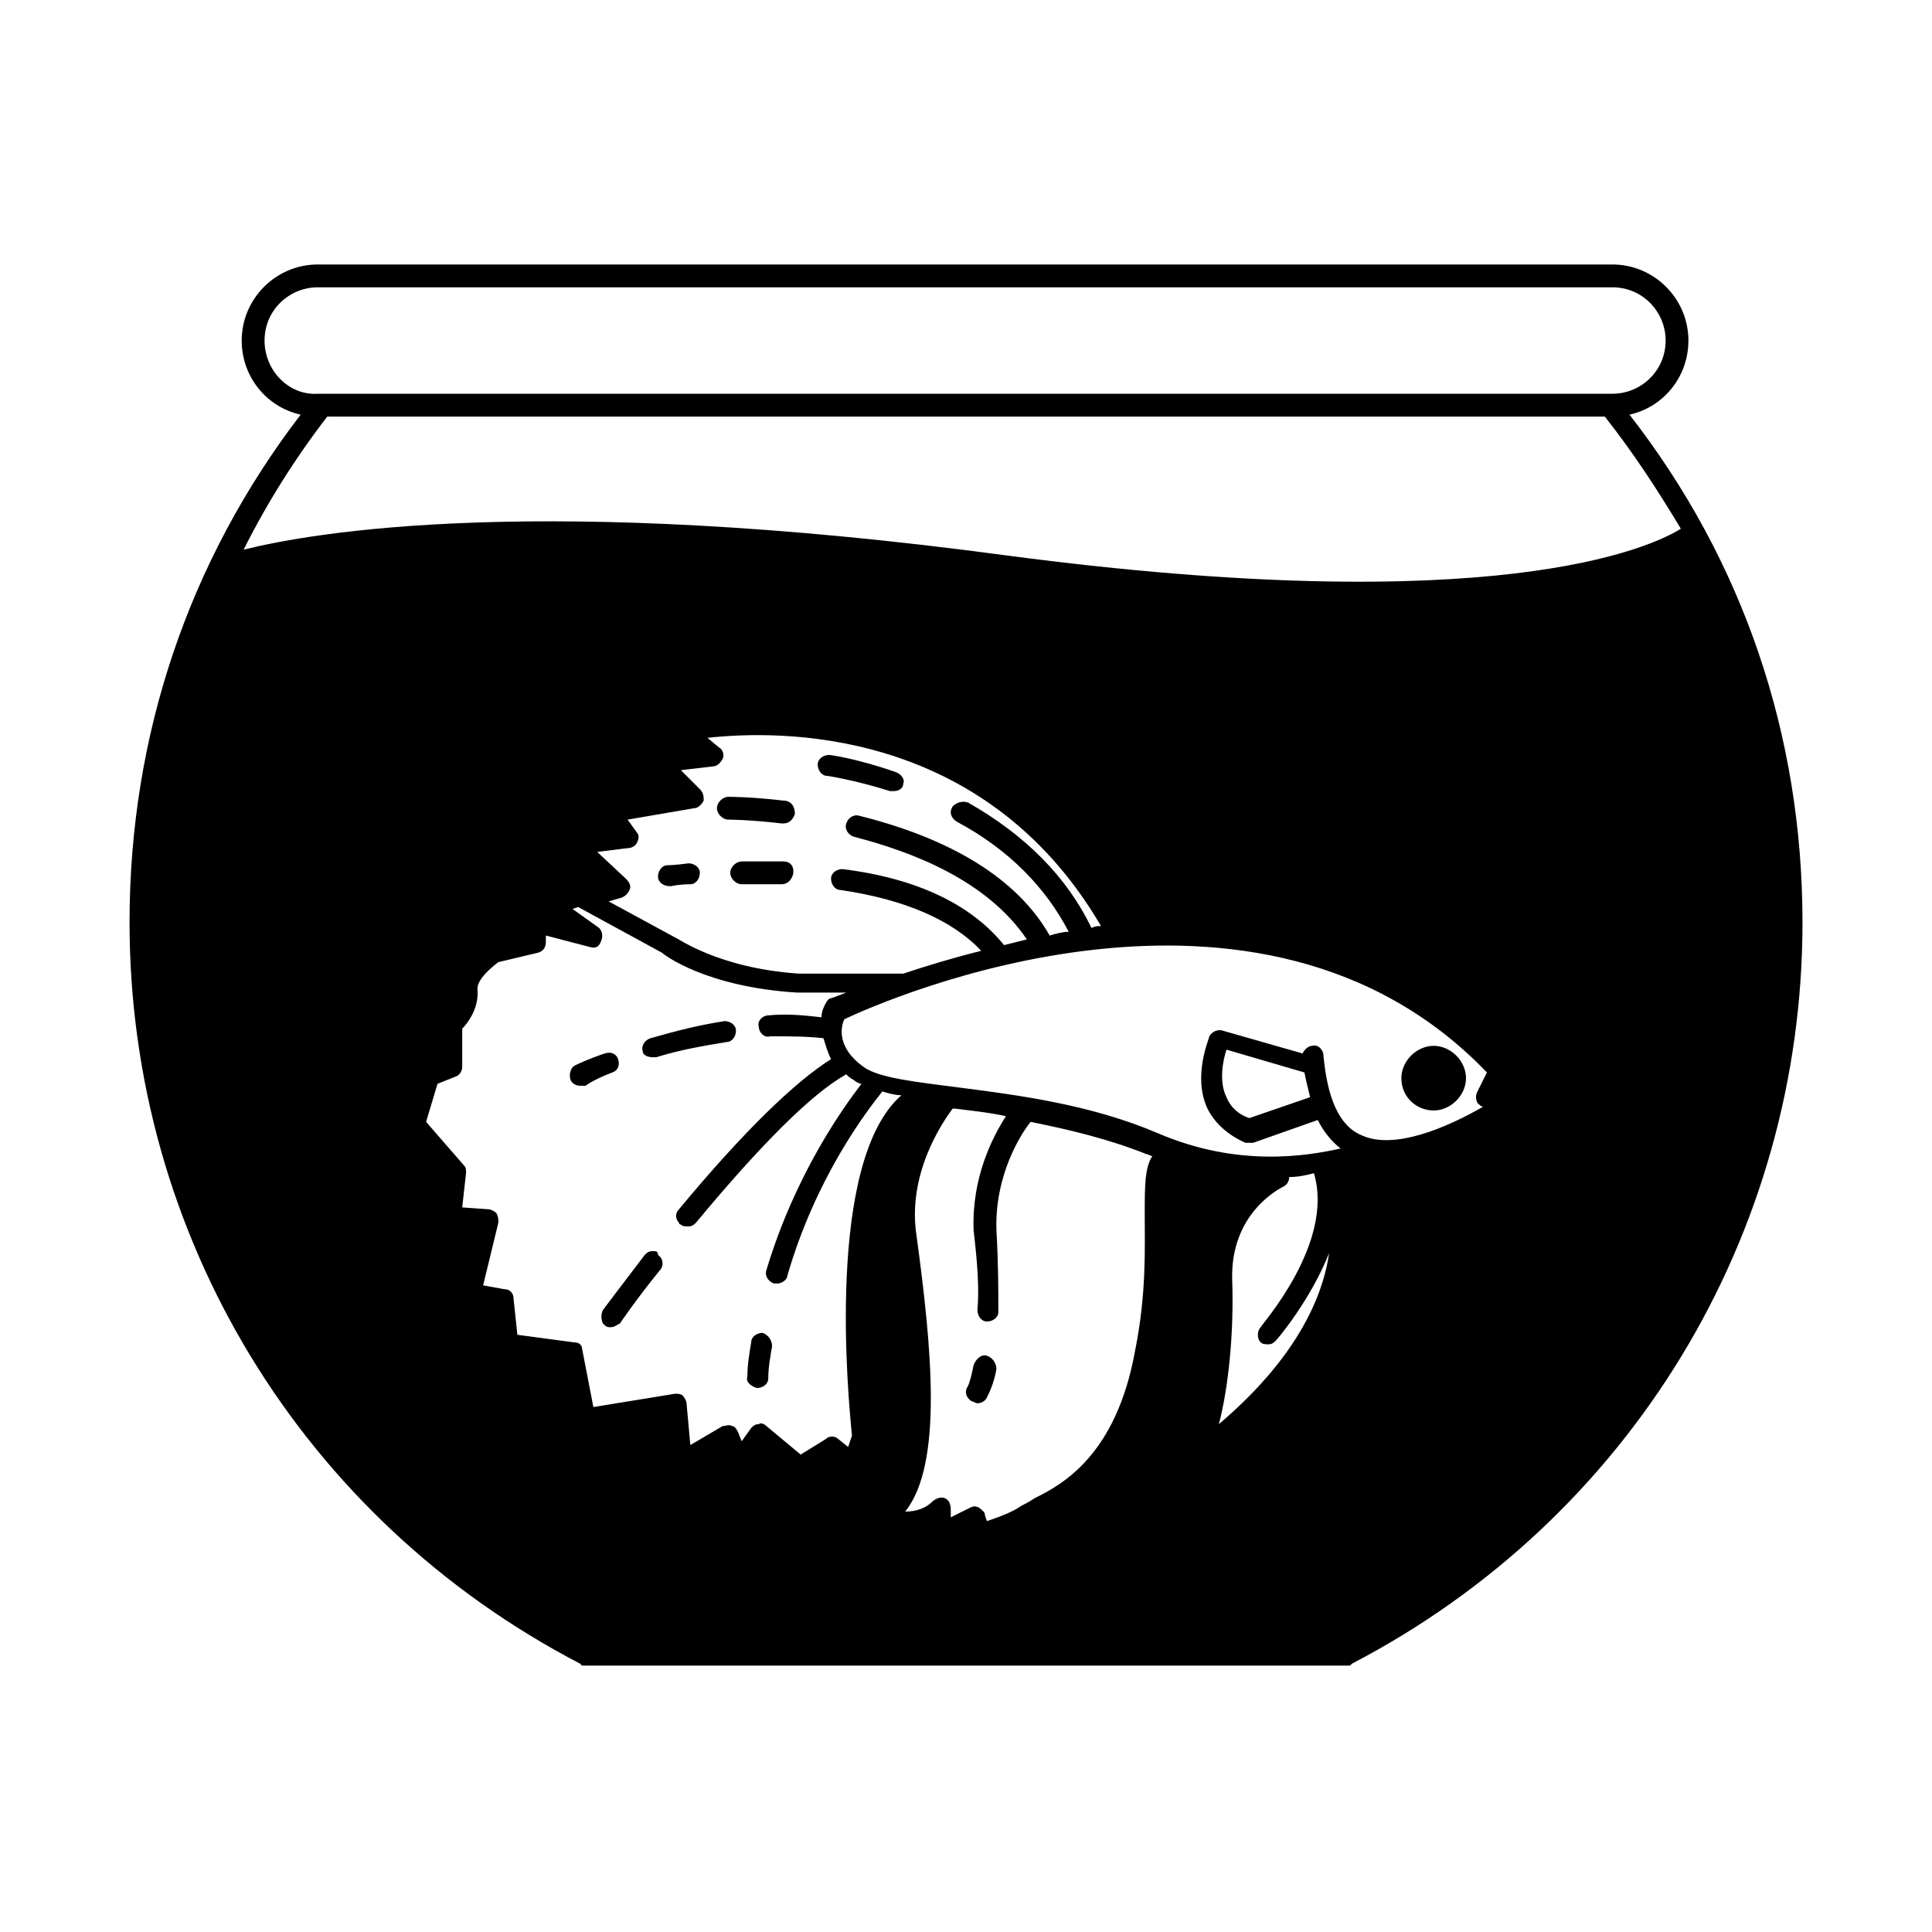 <?xml version="1.0" encoding="UTF-8"?>
<!-- Uploaded to: ICON Repo, www.svgrepo.com, Generator: ICON Repo Mixer Tools -->
<svg fill="#000000" width="800px" height="800px" version="1.1" viewBox="144 144 512 512" xmlns="http://www.w3.org/2000/svg">
 <g>
  <path d="m523.94 438.29c4.535 0 8.566-4.031 8.566-8.566s-4.031-8.566-8.566-8.566-8.566 4.031-8.566 8.566c0 5.039 4.031 8.566 8.566 8.566z"/>
  <path d="m400.5 511.34c-1.008 1.512-0.504 3.023 1.008 4.031 0.504 0 1.008 0.504 1.512 0.504 1.008 0 2.016-0.504 2.519-1.512 1.008-2.016 2.016-4.535 2.519-7.559 0-1.512-1.008-3.023-2.519-3.527s-3.023 1.008-3.527 2.519c-0.504 2.519-1.008 4.535-1.512 5.543z"/>
  <path d="m381.36 348.61c-10.078-3.527-17.129-4.535-17.633-4.535-1.512 0-3.023 1.008-3.023 2.519s1.008 3.023 2.519 3.023c0 0 7.055 1.008 16.625 4.031h1.008c1.008 0 2.519-0.504 2.519-2.016 0.5-1.008-0.508-2.519-2.016-3.023z"/>
  <path d="m344.58 511.84c1.512 0 3.023-1.008 3.023-2.519 0-3.023 0.504-5.543 1.008-8.566 0-1.512-1.008-3.023-2.519-3.527-1.512 0-3.023 1.008-3.023 2.519-0.504 3.023-1.008 6.047-1.008 9.07-0.504 1.512 1.008 2.519 2.519 3.023z"/>
  <path d="m351.63 372.29h-11.082c-1.512 0-3.023 1.512-3.023 3.023s1.512 3.023 3.023 3.023h10.578c1.512 0 2.519-1.008 3.023-2.519 0.504-2.519-1.008-3.527-2.519-3.527z"/>
  <path d="m351.63 356.17c-8.566-1.008-14.105-1.008-14.609-1.008-1.512 0-3.023 1.512-3.023 3.023 0 1.512 1.512 3.023 3.023 3.023 0 0 5.543 0 14.105 1.008h0.504c1.512 0 2.519-1.008 3.023-2.519 0-2.016-1.008-3.527-3.023-3.527z"/>
  <path d="m316.87 424.18h1.008c6.551-2.016 12.594-3.023 18.641-4.031 1.512 0 2.519-1.512 2.519-3.023s-1.512-2.519-3.023-2.519c-6.551 1.008-12.594 2.519-19.648 4.535-1.512 0.504-2.519 2.016-2.016 3.527 0 1.008 1.512 1.512 2.519 1.512z"/>
  <path d="m326.44 372.79c-3.527 0.504-5.543 0.504-5.543 0.504-1.512 0-2.519 1.512-2.519 3.023 0 1.512 1.512 2.519 3.023 2.519h0.504s2.016-0.504 5.039-0.504c1.512 0 2.519-1.512 2.519-3.023s-1.512-2.519-3.023-2.519z"/>
  <path d="m316.87 475.57c-1.008 0-1.512 0.504-2.016 1.008-6.551 8.566-11.082 14.609-11.082 14.609-0.504 1.008-0.504 2.519 0 3.527l0.504 0.504c0.504 0.504 1.008 0.504 1.512 0.504 1.008 0 1.512-0.504 2.519-1.008 0 0 4.031-6.047 10.578-14.105 1.008-1.008 1.008-3.023-0.504-4.031 0-1.008-0.504-1.008-1.512-1.008z"/>
  <path d="m306.29 428.21c1.512-0.504 2.016-2.016 1.512-3.527-0.504-1.512-2.016-2.016-3.527-1.512-4.535 1.512-7.559 3.023-7.559 3.023-1.512 0.504-2.016 2.519-1.512 4.031 0.504 1.008 1.512 1.512 2.519 1.512h1.512c0.508-0.504 3.023-2.016 7.055-3.527z"/>
  <path d="m575.83 253.89c9.07-2.016 15.617-10.078 15.617-19.648 0-11.082-9.07-20.152-20.152-20.152h-343.09c-11.082 0-20.152 9.07-20.152 20.152 0 9.574 6.551 17.633 15.617 19.648-29.723 38.793-45.34 85.145-45.34 134.52 0 83.129 45.848 158.2 119.4 196.48l0.504 0.504h203.54l0.504-0.504c73.555-38.289 119.4-113.36 119.4-196.48 0-49.371-15.621-95.723-45.848-134.52zm-279.61 245.86-15.113-2.016-1.008-9.574c0-1.512-1.008-2.519-2.519-2.519l-5.543-1.008 4.031-16.625c0-1.008 0-1.512-0.504-2.519-0.504-0.504-1.512-1.008-2.016-1.008l-7.055-0.504 1.008-9.07c0-1.008 0-1.512-0.504-2.016l-10.078-11.586 3.023-10.078 5.039-2.016c1.008-0.504 1.512-1.512 1.512-2.519v-10.078c1.512-1.512 4.535-5.543 4.031-10.578 0-2.519 3.527-5.543 5.543-7.055l10.578-2.519c1.512-0.504 2.016-1.512 2.016-3.023v-1.512l11.586 3.023c1.512 0.504 2.519 0 3.023-1.512 0.504-1.008 0.504-2.519-0.504-3.527l-7.051-5.031 1.512-0.504 22.168 12.09c0.504 0.504 11.586 9.07 35.77 10.578h13.098c-2.519 1.008-4.031 1.512-4.031 1.512-0.504 0-1.008 0.504-1.512 1.512-0.504 1.008-1.008 2.016-1.008 3.527-4.535-0.504-9.07-1.008-14.105-0.504-1.512 0-3.023 1.512-2.519 3.023 0 1.512 1.512 3.023 3.023 2.519 5.039 0 9.574 0 14.105 0.504 0.504 1.512 1.008 3.527 2.016 5.543-9.574 6.047-23.176 19.145-40.305 39.801-1.008 1.008-1.008 2.519 0 3.527 0 0 0 0.504 0.504 0.504 0.504 0.504 1.008 0.504 2.016 0.504 1.008 0 1.512-0.504 2.016-1.008 17.129-20.656 30.73-34.258 39.801-39.297 0.504 0.504 1.008 1.008 2.016 1.512 0.504 0.504 1.512 1.008 2.016 1.008-5.039 6.551-17.633 24.184-25.191 49.375-0.504 1.512 0.504 3.023 2.016 3.527h1.008c1.008 0 2.519-1.008 2.519-2.016 7.559-26.199 21.16-43.832 25.191-48.871 1.512 0.504 3.527 1.008 5.039 1.008-20.152 17.633-14.105 80.105-13.098 90.184l-1.008 3.023-2.519-2.016c-1.008-1.008-2.519-1.008-3.527 0l-6.551 4.031-9.07-7.559c-0.504-0.504-1.512-1.008-2.016-0.504-1.008 0-1.512 0.504-2.016 1.008l-2.519 3.527-1.008-2.519c-0.504-1.008-1.008-1.512-1.512-1.512-1.008-0.504-1.512 0-2.519 0l-8.566 5.039-1.008-11.082c0-0.504-0.504-1.512-1.008-2.016-0.504-0.504-1.512-0.504-2.016-0.504l-21.664 3.527-3.023-15.617c0.008-0.508-0.496-1.516-2.008-1.516zm101.27-138.04c14.105 7.559 23.68 17.633 29.727 29.223-1.512 0-3.527 0.504-5.039 1.008-8.566-15.113-26.199-25.695-50.383-31.738-1.512-0.504-3.023 0.504-3.527 2.016-0.504 1.512 0.504 3.023 2.016 3.527 15.617 4.031 35.266 11.586 45.848 27.207-2.016 0.504-4.031 1.008-6.047 1.512-8.566-10.578-22.672-17.633-42.824-20.152-1.512 0-3.023 1.008-3.023 2.519s1.008 3.023 2.519 3.023c17.129 2.519 29.727 8.062 37.281 16.121-8.062 2.016-14.609 4.031-20.656 6.047h-27.711c-21.664-1.512-32.242-9.574-32.746-9.574l-17.633-9.574 3.527-1.008c1.008-0.504 1.512-1.008 2.016-2.016 0.504-1.008 0-2.016-1.008-3.023l-7.559-7.055 8.062-1.008c1.008 0 2.016-0.504 2.519-1.512 0.504-1.008 0.504-2.016 0-2.519l-2.519-3.527 17.633-3.023c1.008 0 2.016-1.008 2.519-2.016 0-1.008 0-2.016-1.008-3.023l-5.039-5.039 8.566-1.008c1.008 0 2.016-1.008 2.519-2.016 0.504-1.008 0-2.519-1.008-3.023l-3.023-2.519c18.137-2.016 73.051-3.527 104.29 49.879-1.008 0-1.512 0-2.519 0.504-6.551-13.602-17.633-24.688-32.746-33.25-1.512-0.504-3.023 0-4.031 1.008-1.008 1.512-0.504 3.023 1.008 4.031zm5.539 129.48c0 1.512 1.008 3.023 2.519 3.023 1.512 0 3.023-1.008 3.023-2.519 0-5.543 0-12.594-0.504-21.664-0.504-14.609 6.551-25.695 9.07-28.719 10.078 2.016 20.656 4.535 30.73 8.566 0.504 0 1.008 0.504 1.512 0.504-2.016 3.023-2.016 8.062-2.016 15.617 0 8.566 0.504 20.656-2.519 35.77-5.039 28.215-19.648 35.77-26.703 39.297-1.512 1.008-2.519 1.512-3.527 2.016-2.016 1.512-6.047 3.023-9.07 4.031l-0.504-1.512c0-1.008-1.008-1.512-1.512-2.016-1.008-0.504-1.512-0.504-2.519 0l-5.039 2.519v-2.016c0-1.512-0.504-2.519-1.512-3.023-1.008-0.504-2.519 0-3.527 1.008-1.512 1.512-4.031 2.519-7.055 2.519 10.078-12.594 7.055-43.328 3.023-73.051-2.519-16.121 6.551-29.727 9.574-33.754h0.504c4.031 0.504 9.07 1.008 13.602 2.016-3.527 5.543-9.07 16.121-8.566 30.23 1.016 8.562 1.52 15.613 1.016 21.156zm63.984 30.23c2.519-9.574 4.031-24.184 3.527-38.289-0.504-17.633 12.594-24.184 13.602-24.688 1.008-0.504 1.512-1.512 1.512-2.519 2.519 0 4.535-0.504 6.551-1.008 5.543 18.641-14.105 40.305-14.105 40.809-1.008 1.008-1.008 3.023 0 4.031 0.504 0.504 1.512 0.504 2.016 0.504 1.008 0 1.512-0.504 2.016-1.008s9.07-10.578 14.105-23.176c-3.023 20.656-19.145 36.777-29.223 45.344zm-16.121-77.086c-17.633-7.559-36.777-10.078-52.395-12.09-11.586-1.512-21.664-2.519-25.695-5.543-7.055-5.039-6.047-10.578-5.039-12.594 10.578-5.039 109.83-48.871 170.29 14.105l-2.519 5.039c-0.504 1.008-0.504 2.016 0 3.023 0.504 0.504 1.008 1.008 1.512 1.008-9.574 5.543-23.68 11.586-32.242 7.559-6.047-2.519-9.07-10.078-10.078-21.16 0-1.512-1.512-3.023-3.023-2.519-1.008 0-2.016 1.008-2.519 2.016l-21.16-6.047c-1.512-0.504-3.023 0.504-3.527 1.512 0 0.504-4.535 10.578-0.504 19.145 2.016 4.031 5.543 7.055 10.078 9.07h1.008 1.008l17.129-6.047c1.512 3.023 3.527 5.543 6.047 7.559-9.07 2.012-27.207 5.035-48.367-4.035zm40.305-9.57-16.121 5.543c-3.023-1.008-5.039-3.023-6.047-5.543-2.016-4.031-1.008-9.574 0-12.594l20.656 6.047c0.504 2.516 1.008 4.531 1.512 6.547zm-277.09-200.52c0-8.062 6.551-14.105 14.105-14.105h343.09c8.062 0 14.105 6.551 14.105 14.105 0 8.062-6.551 14.105-14.105 14.105h-343.09c-7.559 0.504-14.105-6.047-14.105-14.105zm16.625 20.152h338.56c7.559 9.574 14.105 19.648 20.152 29.727-8.062 5.039-49.375 24.184-178.85 7.055-123.94-16.625-183.89-6.047-202.03-1.512 6.047-12.094 13.602-24.188 22.168-35.27z"/>
 </g>
</svg>